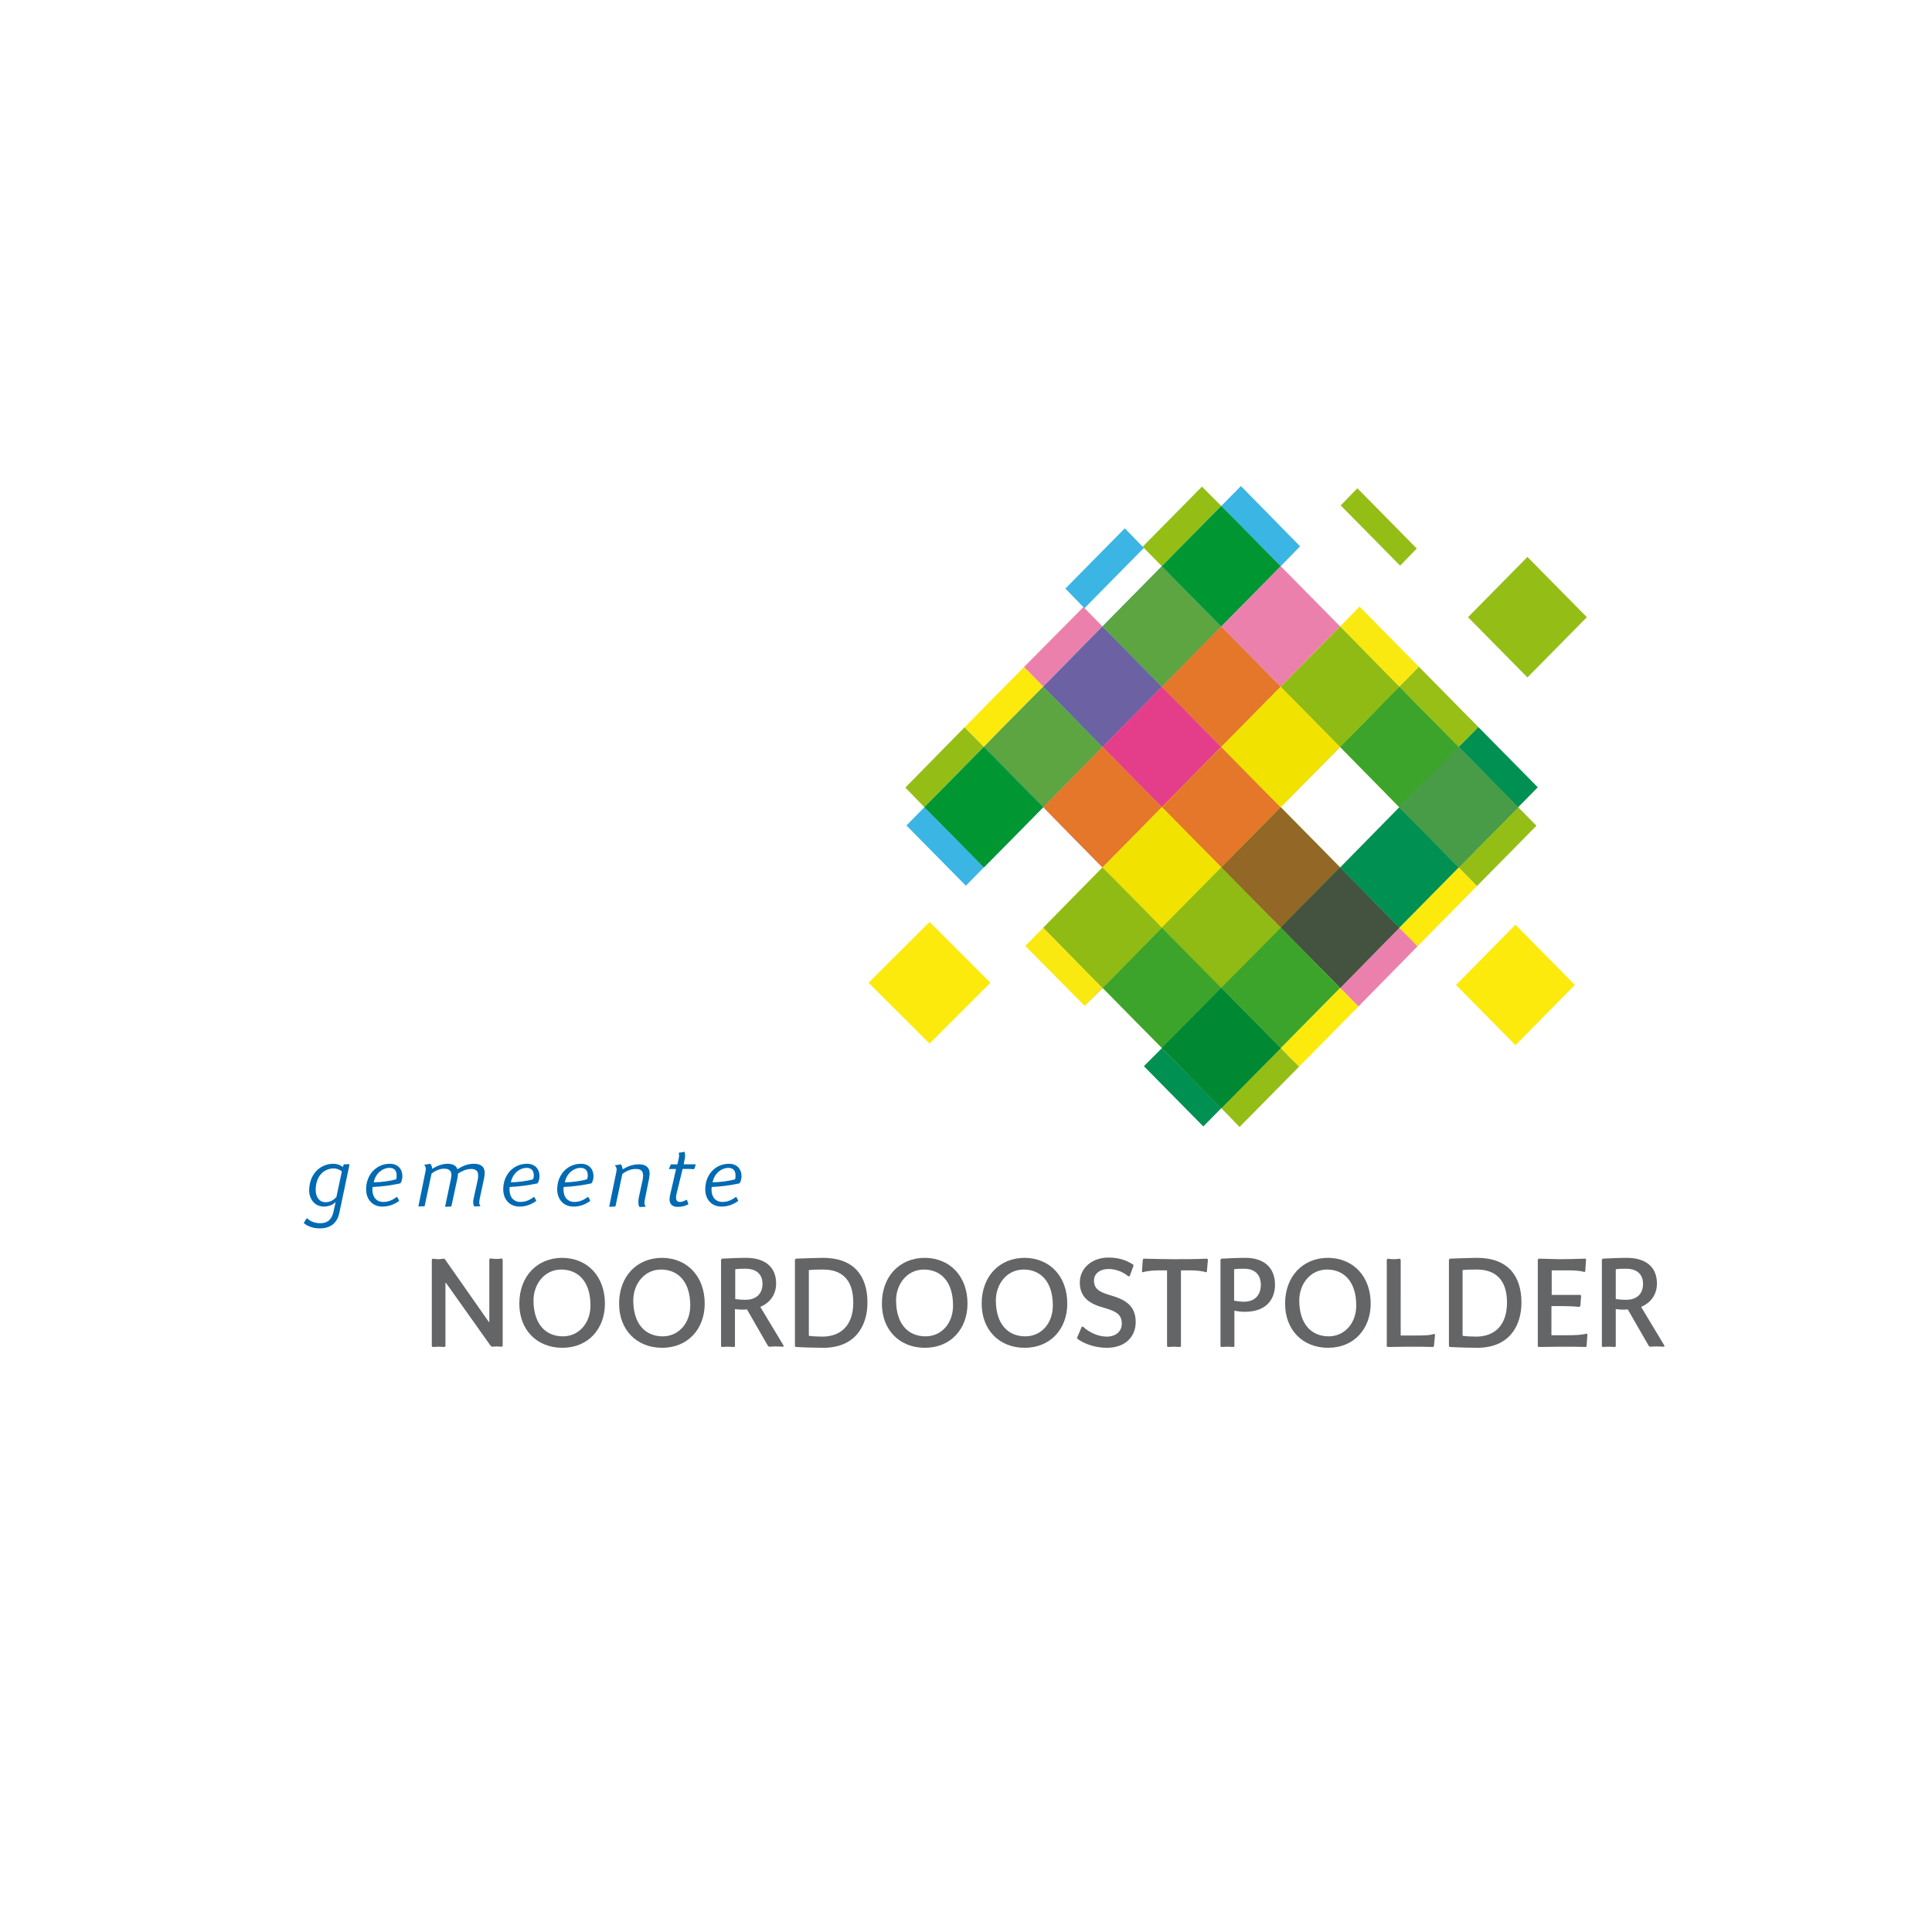 <?xml version="1.0" encoding="utf-8"?>
<!-- Generator: Adobe Illustrator 28.0.0, SVG Export Plug-In . SVG Version: 6.00 Build 0)  -->
<svg version="1.1" id="Laag_1" xmlns="http://www.w3.org/2000/svg" xmlns:xlink="http://www.w3.org/1999/xlink" x="0px" y="0px"
	 viewBox="0 0 708.7 708.7" style="enable-background:new 0 0 708.7 708.7;" xml:space="preserve">
<style type="text/css">
	.Gebogen_x0020_groen{fill:url(#SVGID_1_);stroke:#FFFFFF;stroke-width:0.25;stroke-miterlimit:1;}
	.st0{fill:#3BB5E4;}
	.st1{fill:#EC80AC;}
	.st2{fill:#FAE910;}
	.st3{fill:#97BF15;}
	.st4{fill:#009051;}
	.st5{fill:#6B61A3;}
	.st6{fill:#E43E8A;}
	.st7{fill:#E47729;}
	.st8{fill:#936725;}
	.st9{fill:#435340;}
	.st10{fill:#FCEA0D;}
	.st11{fill:#5CA541;}
	.st12{fill:#F1E200;}
	.st13{fill:#8FBB14;}
	.st14{fill:#008D34;}
	.st15{fill:#DD4128;}
	.st16{fill:#DC7512;}
	.st17{fill:#41522D;}
	.st18{fill:#6B5D36;}
	.st19{fill:#8F6624;}
	.st20{fill:#896425;}
	.st21{fill:#884025;}
	.st22{fill:#94BE16;}
	.st23{fill:#009732;}
	.st24{fill:#3DA42B;}
	.st25{fill:#008832;}
	.st26{fill:#86B819;}
	.st27{fill:#37A32C;}
	.st28{fill:#008732;}
	.st29{fill:#009630;}
	.st30{fill:#008F33;}
	.st31{fill:#80B51C;}
	.st32{fill:#32A12D;}
	.st33{fill:#2BA12D;}
	.st34{fill:#009832;}
	.st35{fill:#008433;}
	.st36{fill:#489C47;}
	.st37{fill:#646567;}
	.st38{fill:#006AB3;}
</style>
<linearGradient id="SVGID_1_" gradientUnits="userSpaceOnUse" x1="0" y1="708.66" x2="0.707" y2="707.953">
	<stop  offset="0" style="stop-color:#259E2E"/>
	<stop  offset="0.983" style="stop-color:#1C381D"/>
</linearGradient>
<polygon class="st0" points="404.4,274 382.7,251.9 382.7,251.9 "/>
<polygon class="st0" points="332.5,302.8 354.3,324.9 360.9,318.2 339.1,296.1 "/>
<polygon class="st0" points="448,229.8 426.2,207.7 426.2,207.7 448,229.8 "/>
<polygon class="st0" points="476.9,200.4 455.2,178.3 448,185.6 469.8,207.7 "/>
<polygon class="st1" points="469.8,251.9 469.8,251.9 448,229.8 448,229.8 "/>
<rect x="415.3" y="269.5" transform="matrix(0.712 -0.702 0.702 0.712 -80.542 373.637)" class="st1" width="0" height="31"/>
<polygon class="st2" points="382.7,340.3 376.1,347 397.9,369 404.4,362.4 "/>
<polygon class="st2" points="520.5,244.6 520.5,244.6 498.7,222.5 491.6,229.8 513.3,251.9 "/>
<polygon class="st2" points="491.5,274 491.6,274 469.8,251.9 469.8,251.9 "/>
<polygon class="st2" points="426.2,296.1 426.2,296.1 448,318.2 448,318.2 "/>
<path class="st3" d="M397.9,369L397.9,369L397.9,369z"/>
<polygon class="st3" points="535.1,274 542.3,266.7 520.5,244.6 513.3,251.9 "/>
<path class="st3" d="M419.6,391.1L419.6,391.1L419.6,391.1z"/>
<path class="st3" d="M448,318.2l21.8,22.1L448,318.2z"/>
<polygon class="st3" points="491.6,274 513.3,296.1 513.3,296.1 491.6,274 "/>
<polygon class="st3" points="491.5,274 491.6,274 491.6,274 491.6,274 "/>
<polygon class="st3" points="513.3,251.9 513.3,251.9 520.5,244.6 520.5,244.6 "/>
<polygon class="st3" points="448,318.2 448,318.2 448,318.2 "/>
<polygon class="st3" points="404.4,362.3 397.9,369 397.9,369 404.5,362.4 "/>
<polygon class="st4" points="419.6,391.1 441.4,413.2 448,406.5 426.2,384.5 "/>
<polygon class="st4" points="535.1,274 556.9,296.1 564.1,288.8 542.3,266.7 542.3,266.7 "/>
<polygon class="st4" points="469.8,340.3 491.6,362.4 491.6,362.4 "/>
<polygon class="st4" points="513.3,296.1 535.1,318.2 535.1,318.2 513.3,296.1 "/>
<polygon class="st4" points="426.2,384.4 419.6,391.1 419.6,391.1 426.2,384.4 "/>
<polygon class="st4" points="513.3,296.1 513.3,296.1 513.3,296.1 513.3,296.1 "/>
<polygon class="st4" points="535.1,274 542.3,266.7 542.3,266.7 535.1,274 "/>
<path class="st4" d="M469.8,340.3L469.8,340.3L469.8,340.3z"/>
<polygon class="st1" points="513.3,340.3 513.3,340.3 513.3,340.3 491.6,362.4 496.6,367.5 498.3,369.2 498.3,369.2 520,347.1 
	517.8,344.8 513.3,340.3 "/>
<polygon class="st1" points="397.4,222.7 397.4,222.7 375.6,244.7 375.6,244.7 378,247.1 382.7,251.9 404.4,229.8 "/>
<polygon class="st1" points="448,274 448,274 426.2,296.1 426.2,296.1 448,274 "/>
<polygon class="st1" points="426.2,251.9 426.2,251.9 408.8,269.6 "/>
<polygon class="st0" points="426.2,251.9 404.4,229.8 382.7,251.9 404.4,274 "/>
<polygon class="st5" points="404.4,229.8 404.4,229.8 382.7,251.9 399,268.5 404.4,274 408.8,269.6 426.2,251.9 "/>
<polygon class="st1" points="448,274 426.2,251.9 404.4,274 426.2,296.1 "/>
<polygon class="st6" points="426.2,251.9 426.2,251.9 404.4,274 426.2,296.1 426.2,296.1 448,274 "/>
<polygon class="st2" points="426.2,296.1 448,318.2 469.8,296.1 448,274 "/>
<polygon class="st7" points="448,274 426.2,296.1 448,318.2 448,318.2 464.3,301.6 469.8,296.1 "/>
<polygon class="st3" points="448,318.2 469.8,340.3 491.6,318.2 469.8,296.1 "/>
<polygon class="st8" points="469.8,296.1 469.8,296.1 448,318.2 469.8,340.3 491.5,318.2 491.5,318.2 "/>
<polygon class="st3" points="448,318.2 448,318.2 469.8,296.1 469.8,296.1 "/>
<polygon class="st8" points="469.8,296.1 464.3,301.6 448,318.2 448,318.2 448,318.2 469.8,296.1 "/>
<polygon class="st4" points="491.5,318.2 469.8,340.3 491.6,362.4 513.3,340.3 "/>
<polygon class="st9" points="491.6,318.2 477,332.9 469.8,340.3 480.7,351.3 491.6,362.4 513.3,340.3 513.3,340.3 513.3,340.3 "/>
<polygon class="st4" points="469.8,340.3 469.8,340.3 491.6,318.2 491.6,318.2 "/>
<polygon class="st9" points="491.5,318.2 491.5,318.2 469.8,340.3 469.8,340.3 469.8,340.3 491.5,318.2 "/>
<polygon class="st10" points="404.4,274 382.7,296.1 404.4,274 "/>
<path class="st11" d="M404.4,274L404.4,274L404.4,274z"/>
<polygon class="st10" points="491.6,362.4 491.6,362.4 477,377.1 469.8,384.4 473.1,387.8 476.5,391.3 476.5,391.3 498.3,369.2 
	498.3,369.2 496.6,367.5 "/>
<polygon class="st7" points="498.3,369.2 498.3,369.2 496.6,367.5 "/>
<polygon class="st10" points="426.2,296.1 426.2,296.1 426.2,296.1 404.4,318.2 404.4,318.2 404.5,318.2 404.5,318.2 404.5,318.2 
	404.5,318.2 426.2,296.1 "/>
<polygon class="st10" points="375.6,244.7 375.6,244.7 353.8,266.8 353.8,266.8 360.9,274 367.4,267.3 382.7,251.9 378,247.1 
	375.6,244.7 "/>
<polygon class="st7" points="375.6,244.7 378,247.1 375.6,244.7 "/>
<polygon class="st0" points="382.7,296.1 404.4,274 382.7,251.9 360.9,274 "/>
<polygon class="st11" points="382.7,251.9 367.4,267.3 360.9,274 366.8,280 382.7,296.1 404.4,274 399,268.5 "/>
<polygon class="st1" points="404.4,274 382.7,296.1 404.4,318.2 426.2,296.1 "/>
<polygon class="st7" points="404.4,274 404.4,274 382.7,296.1 394.3,307.8 404.4,318.2 426.2,296.1 426.2,296.1 "/>
<polygon class="st10" points="341,338.2 341,338.2 318.6,360.5 318.6,360.5 341,382.8 363.3,360.5 "/>
<polygon class="st2" points="426.2,296.1 404.5,318.2 426.2,340.3 448,318.2 "/>
<polygon class="st12" points="426.2,296.1 426.2,296.1 404.5,318.2 404.5,318.2 404.5,318.2 420.8,334.7 426.2,340.3 448,318.2 "/>
<polygon class="st3" points="426.2,340.3 448,362.3 469.8,340.3 448,318.2 "/>
<polygon class="st13" points="448,318.2 448,318.2 426.2,340.3 448,362.3 448,362.3 469.8,340.3 469.8,340.3 "/>
<polygon class="st3" points="448,318.2 426.2,340.3 426.2,340.3 448,318.2 "/>
<polygon class="st13" points="448,318.2 426.2,340.3 426.2,340.3 426.2,340.3 448,318.2 448,318.2 "/>
<polygon class="st3" points="448,362.3 469.8,384.4 491.6,362.4 469.8,340.3 "/>
<polygon class="st4" points="448,362.3 448,362.3 469.8,340.3 469.8,340.3 "/>
<polygon class="st14" points="469.8,340.3 469.8,340.3 469.8,340.3 448,362.3 448,362.3 448,362.4 448,362.3 469.8,340.3 "/>
<polygon class="st0" points="419.6,201 412.6,193.8 390.8,215.9 397.8,223.1 "/>
<path class="st10" d="M520,347.1L520,347.1L520,347.1z"/>
<polygon class="st10" points="535.1,318.2 535.1,318.2 513.3,340.3 520,347.1 541.8,325 "/>
<polygon class="st10" points="444.9,232.9 437.1,240.8 426.2,251.9 426.2,251.9 426.2,251.9 "/>
<path class="st10" d="M397.4,222.6L397.4,222.6L397.4,222.6z"/>
<polygon class="st10" points="469.8,251.9 469.8,251.9 458.9,262.9 448,274 448,274 448,274 469.8,251.9 "/>
<polygon class="st0" points="426.2,251.9 448,229.8 426.2,207.7 404.4,229.8 "/>
<polygon class="st11" points="426.2,207.7 404.4,229.8 426.2,251.9 444.9,233 448,229.8 448,229.8 448,229.8 437.1,218.7 "/>
<polygon class="st1" points="469.8,251.9 448,229.8 426.2,251.9 448,274 "/>
<polygon class="st7" points="448,229.8 444.9,232.9 426.2,251.9 448,274 469.8,251.9 "/>
<polygon class="st2" points="469.8,296.1 491.6,274 469.8,251.9 448,274 "/>
<polygon class="st12" points="469.8,251.9 448,274 448,274 469.8,296.1 491.5,274 491.5,274 477,259.3 "/>
<polygon class="st3" points="469.8,296.1 491.6,274 491.6,274 469.8,296.1 "/>
<polygon class="st13" points="491.6,274 491.6,274 491.5,274 469.8,296.1 469.8,296.1 469.8,296.1 491.6,274 "/>
<polygon class="st4" points="491.6,318.2 513.3,340.3 535.1,318.2 513.3,296.1 "/>
<polygon class="st10" points="555.9,339.2 555.9,339.2 534.1,361.3 555.9,383.4 555.9,383.4 577.7,361.3 "/>
<polygon class="st4" points="491.6,318.2 491.6,318.2 513.3,296.1 513.3,296.1 "/>
<polygon class="st14" points="513.3,296.1 513.3,296.1 491.6,318.2 491.6,318.2 513.3,296.1 "/>
<polygon class="st7" points="513.3,340.3 513.3,340.3 517.8,344.8 520,347.1 520,347.1 513.3,340.3 513.3,340.3 513.3,340.3 "/>
<polygon class="st15" points="513.3,340.3 513.3,340.3 513.3,340.3 517.8,344.8 "/>
<polygon class="st16" points="513.3,340.3 513.3,340.3 520,347.1 "/>
<polygon class="st17" points="513.3,340.3 513.3,340.3 513.3,340.3 "/>
<rect x="426.2" y="251.9" class="st7" width="0" height="0"/>
<polygon class="st16" points="426.2,251.9 426.2,251.9 426.2,251.9 426.2,251.9 "/>
<polygon class="st7" points="448,274 448,274 448,274 448,274 448,274 448,274 448,274 "/>
<rect x="448" y="274" class="st15" width="0" height="0"/>
<polygon class="st7" points="397.4,222.6 397.4,222.7 404.4,229.8 404.4,229.8 "/>
<polygon class="st0" points="404.4,229.8 404.4,229.8 426.2,251.9 426.2,251.9 "/>
<polygon class="st18" points="404.4,229.8 404.4,229.8 426.2,251.9 426.2,251.9 "/>
<polygon class="st1" points="448,274 426.2,251.9 426.2,251.9 448,274 "/>
<polygon class="st15" points="426.2,251.9 426.2,251.9 426.2,251.9 448,274 448,274 "/>
<polygon class="st2" points="469.8,296.1 469.8,296.1 448,274 448,274 "/>
<polygon class="st16" points="448,274 448,274 448,274 448,274 469.8,296.1 469.8,296.1 448,274 "/>
<polygon class="st3" points="469.8,296.1 491.6,318.2 491.6,318.2 469.8,296.1 "/>
<polygon class="st19" points="469.8,296.1 469.8,296.1 469.8,296.1 491.5,318.2 491.6,318.2 491.6,318.2 "/>
<polygon class="st3" points="469.8,296.1 469.8,296.1 469.8,296.1 469.8,296.1 "/>
<polygon class="st20" points="469.8,296.1 469.8,296.1 469.8,296.1 "/>
<polygon class="st21" points="469.8,296.1 469.8,296.1 469.8,296.1 "/>
<polygon class="st19" points="469.8,296.1 469.8,296.1 469.8,296.1 469.8,296.1 "/>
<polygon class="st4" points="513.3,340.3 513.3,340.3 491.6,318.2 491.5,318.2 "/>
<polygon class="st17" points="491.6,318.2 491.6,318.2 491.6,318.2 491.5,318.2 513.3,340.3 513.3,340.3 "/>
<polygon class="st4" points="491.5,318.2 491.5,318.2 491.6,318.2 491.6,318.2 "/>
<polygon class="st7" points="491.6,318.2 491.6,318.2 491.6,318.2 "/>
<path class="st19" d="M491.5,318.2"/>
<path class="st21" d="M491.5,318.2L491.5,318.2L491.5,318.2z"/>
<polygon class="st17" points="491.5,318.2 491.5,318.2 491.6,318.2 491.6,318.2 "/>
<polygon class="st22" points="469.8,384.5 448,406.5 448,406.5 454.7,413.4 476.5,391.3 473.1,387.9 "/>
<polygon class="st22" points="353.8,266.8 353.8,266.8 332.1,288.9 339.1,296.1 360.9,274 360.9,274 353.8,266.8 "/>
<path class="st13" d="M353.8,266.8L353.8,266.8L353.8,266.8z"/>
<path class="st22" d="M382.7,296.1L382.7,296.1L382.7,296.1L382.7,296.1L382.7,296.1z M382.7,296.1l-13.9,14.1l-7.9,8L382.7,296.1
	L382.7,296.1z"/>
<polygon class="st22" points="404.4,318.2 404.4,318.2 382.7,340.3 382.7,340.3 382.7,340.3 382.7,340.3 404.4,318.2 404.4,318.2 
	"/>
<polygon class="st0" points="360.9,274 339.1,296.1 360.9,318.2 382.7,296.1 "/>
<polygon class="st23" points="360.9,274 339.1,296.1 339.1,296.1 360.9,318.2 382.7,296.1 382.7,296.1 "/>
<polygon class="st2" points="426.2,340.3 404.4,318.2 382.7,340.3 404.4,362.4 "/>
<polygon class="st13" points="404.4,318.2 404.4,318.2 382.7,340.3 382.7,340.3 404.4,362.4 404.4,362.4 426.2,340.3 "/>
<polygon class="st3" points="426.2,340.3 404.5,362.4 426.2,384.4 448,362.4 "/>
<polygon class="st24" points="426.2,340.3 404.5,362.4 404.5,362.4 426.2,384.4 448,362.4 448,362.4 "/>
<polygon class="st3" points="426.2,340.3 404.4,362.4 404.5,362.4 426.2,340.3 "/>
<polygon class="st24" points="426.2,340.3 404.4,362.4 404.5,362.4 426.2,340.3 426.2,340.3 "/>
<polygon class="st4" points="448,362.4 426.2,384.4 448,406.5 469.8,384.5 "/>
<polygon class="st25" points="448,362.4 426.2,384.4 426.2,384.5 448,406.5 448,406.5 469.8,384.5 469.8,384.5 "/>
<polygon class="st4" points="426.2,384.4 426.2,384.4 448,362.4 448,362.4 "/>
<polygon class="st25" points="448,362.4 448,362.4 426.2,384.4 426.2,384.4 426.2,384.4 448,362.4 448,362.4 "/>
<polygon class="st13" points="404.4,318.2 404.4,318.2 404.4,318.2 404.5,318.2 404.5,318.2 404.4,318.2 "/>
<polygon class="st26" points="404.4,318.2 404.5,318.2 404.5,318.2 404.5,318.2 "/>
<polygon class="st27" points="404.4,318.2 404.4,318.2 404.4,318.2 404.4,318.2 "/>
<polygon class="st13" points="469.8,384.4 469.8,384.5 469.8,384.5 469.8,384.5 473.1,387.9 476.5,391.3 476.5,391.2 473.1,387.8 
	"/>
<path class="st26" d="M476.5,391.3l-3.3-3.4L476.5,391.3z"/>
<polygon class="st27" points="469.8,384.5 473.1,387.9 469.8,384.5 "/>
<path class="st28" d="M469.8,384.5L469.8,384.5L469.8,384.5z"/>
<polygon class="st13" points="382.7,296.1 382.7,296.1 382.7,296.1 "/>
<polygon class="st13" points="353.8,266.8 353.8,266.8 360.9,274 360.9,274 "/>
<polygon class="st26" points="353.8,266.8 353.8,266.8 353.8,266.8 360.9,274 "/>
<path class="st29" d="M360.9,274L360.9,274L360.9,274z"/>
<polygon class="st27" points="353.8,266.8 353.8,266.8 360.9,274 "/>
<polygon class="st0" points="360.9,274 360.9,274 382.7,296.1 382.7,296.1 "/>
<path class="st30" d="M360.9,274L360.9,274L360.9,274z"/>
<path class="st30" d="M360.9,274L360.9,274L360.9,274z"/>
<polygon class="st29" points="360.9,274 360.9,274 360.9,274 382.7,296.1 382.7,296.1 382.7,296.1 366.8,280 "/>
<polygon class="st1" points="382.7,296.1 382.7,296.1 404.4,318.2 404.4,318.2 "/>
<polygon class="st19" points="382.7,296.1 382.7,296.1 382.7,296.1 382.7,296.1 404.4,318.2 404.4,318.2 404.4,318.2 394.3,307.8 
	382.7,296.1 "/>
<polygon class="st2" points="404.5,318.2 404.4,318.2 426.2,340.3 426.2,340.3 "/>
<polygon class="st26" points="404.5,318.2 404.5,318.2 404.5,318.2 404.5,318.2 420.8,334.7 "/>
<polygon class="st31" points="404.5,318.2 404.5,318.2 404.5,318.2 404.5,318.2 420.8,334.7 "/>
<polygon class="st26" points="404.5,318.2 404.5,318.2 404.4,318.2 426.2,340.3 426.2,340.3 426.2,340.3 426.2,340.3 426.2,340.3 
	420.8,334.7 "/>
<polygon class="st3" points="426.2,340.3 448,362.4 448,362.3 426.2,340.3 "/>
<polygon class="st27" points="426.2,340.3 426.2,340.3 426.2,340.3 448,362.4 448,362.3 448,362.3 448,362.3 448,362.3 "/>
<polygon class="st3" points="426.2,340.3 426.2,340.3 426.2,340.3 426.2,340.3 "/>
<path class="st13" d="M426.2,340.3L426.2,340.3L426.2,340.3z"/>
<path class="st27" d="M426.2,340.3L426.2,340.3L426.2,340.3z"/>
<polygon class="st32" points="426.2,340.3 426.2,340.3 426.2,340.3 "/>
<path class="st33" d="M426.2,340.3L426.2,340.3L426.2,340.3z M426.2,340.3L426.2,340.3L426.2,340.3z"/>
<polygon class="st27" points="426.2,340.3 426.2,340.3 426.2,340.3 426.2,340.3 426.2,340.3 "/>
<polygon class="st4" points="469.8,384.5 469.8,384.4 448,362.3 448,362.4 "/>
<polygon class="st28" points="448,362.4 448,362.4 448,362.4 469.8,384.5 469.8,384.5 469.8,384.4 469.8,384.4 "/>
<polygon class="st4" points="448,362.4 448,362.4 448,362.3 448,362.3 "/>
<polygon class="st28" points="448,362.3 448,362.3 448,362.3 "/>
<polygon class="st28" points="448,362.3 448,362.4 448,362.3 "/>
<path class="st34" d="M448,362.3L448,362.3L448,362.3z"/>
<path class="st27" d="M448,362.3L448,362.3L448,362.3z"/>
<polygon class="st13" points="448,362.4 448,362.4 448,362.4 "/>
<path class="st28" d="M448,362.4"/>
<polygon class="st35" points="448,362.4 448,362.4 448,362.3 "/>
<polygon class="st28" points="448,362.3 448,362.4 448,362.4 448,362.4 448,362.4 448,362.4 448,362.3 "/>
<polygon class="st22" points="556.9,296.1 556.9,296.1 535.1,318.2 535.1,318.2 535.1,318.2 541.8,325 563.6,302.9 "/>
<rect x="556.9" y="296.1" class="st25" width="0" height="0"/>
<polygon class="st25" points="535.1,318.2 535.1,318.2 535.1,318.2 535.1,318.2 "/>
<polygon class="st22" points="469.8,207.7 469.8,207.7 448,229.8 448,229.8 "/>
<polygon class="st22" points="491.6,229.8 491.6,229.8 469.8,251.9 469.8,251.9 491.6,229.8 "/>
<polygon class="st22" points="440.9,178.5 440.9,178.5 419.2,200.5 419.2,200.6 426.2,207.7 448,185.6 "/>
<polygon class="st0" points="469.8,207.7 448,185.6 426.2,207.7 448,229.8 "/>
<polygon class="st23" points="448,185.6 448,185.6 426.2,207.7 448,229.8 448,229.8 469.8,207.7 "/>
<polygon class="st1" points="469.8,251.9 491.6,229.8 469.8,207.7 448,229.8 "/>
<polygon class="st22" points="497.9,179.1 497.9,179.1 491.8,185.4 491.8,185.4 513.6,207.5 519.7,201.2 519.7,201.2 "/>
<polygon class="st2" points="491.6,274 513.3,251.9 491.6,229.8 469.8,251.9 "/>
<polygon class="st13" points="491.6,229.8 469.8,251.9 491.6,274 498.8,266.6 513.3,251.9 513.3,251.9 513.3,251.9 513.3,251.9 "/>
<polygon class="st3" points="513.3,296.1 535.1,274 513.3,251.9 491.6,274 "/>
<polygon class="st24" points="513.3,251.9 513.3,251.9 497.6,267.9 491.6,274 513.3,296.1 513.3,296.1 535.1,274 535.1,274 "/>
<polygon class="st22" points="560.3,204.3 538.5,226.4 560.3,248.5 582.1,226.4 "/>
<polygon class="st3" points="513.3,251.9 513.3,251.9 491.6,274 491.6,274 "/>
<polygon class="st24" points="513.3,251.9 513.3,251.9 491.6,274 491.6,274 491.6,274 491.6,274 513.3,251.9 "/>
<polygon class="st4" points="535.1,274 513.3,296.1 535.1,318.2 556.9,296.1 "/>
<polygon class="st36" points="535.1,274 513.3,296.1 513.3,296.1 535.1,318.2 556.9,296.1 "/>
<polygon class="st4" points="513.3,296.1 513.3,296.1 535.1,274 535.1,274 "/>
<polygon class="st25" points="535.1,274 535.1,274 535.1,274 513.3,296.1 513.3,296.1 513.3,296.1 535.1,274 535.1,274 "/>
<polygon class="st24" points="469.8,340.3 469.8,340.3 448,362.3 448,362.4 469.8,384.4 491.5,362.4 491.5,362.4 480.7,351.3 
	469.8,340.3 "/>
<rect x="458.9" y="335.8" class="st28" width="0" height="31"/>
<path class="st37" d="M163.6,470.6h-0.2v23.2l-0.3,0.3c-0.5,0-1.6-0.1-2.2-0.1c-0.5,0-1.6,0.1-2.2,0.1l-0.3-0.3v-31.7l0.3-0.4
	c0.5,0.1,1.7,0.2,2.1,0.2c0.5,0,1.5-0.1,2-0.2l0.4,0.2l16.1,23h0.2v-22.9l0.3-0.4c0.5,0.1,1.7,0.2,2.1,0.2c0.5,0,1.6,0,2.2-0.2
	l0.3,0.4v31.7l-0.3,0.3c-0.5,0-1.4-0.1-1.9-0.1c-0.5,0-1.3,0.1-1.7,0.1l-0.5-0.3L163.6,470.6z"/>
<path class="st37" d="M216.6,478.9c0-8.9-4.6-13.2-10.7-13.2c-6.3,0-10.2,5.5-10.2,11.3c0,8.5,4.3,13.2,10.8,13.2
	C212.3,490.2,216.6,485.4,216.6,478.9 M221.9,478.2c0,9.2-6.1,16.2-15.6,16.2c-9.4,0-15.8-6.6-15.8-16.2c0-10,6.5-16.8,15.8-16.8
	C215.6,461.5,221.9,468.3,221.9,478.2"/>
<path class="st37" d="M253.2,478.9c0-8.9-4.6-13.2-10.7-13.2c-6.3,0-10.2,5.5-10.2,11.3c0,8.5,4.3,13.2,10.8,13.2
	C248.9,490.2,253.2,485.4,253.2,478.9 M258.5,478.2c0,9.2-6.1,16.2-15.6,16.2c-9.4,0-15.8-6.6-15.8-16.2c0-10,6.5-16.8,15.8-16.8
	C252.2,461.5,258.5,468.3,258.5,478.2"/>
<path class="st37" d="M273.4,476.8c3.3,0,6.3-1.6,6.3-5.9c0-4.1-3.1-5.5-6-5.5c-1,0-3.2,0-4,0.2v10.9
	C270.8,476.7,272.2,476.8,273.4,476.8 M269.6,493.8l-0.2,0.3c-0.4,0-1.8-0.1-2.5-0.1c-0.6,0-1.7,0.1-2.1,0.1l-0.3-0.3v-31.7l0.3-0.4
	c1.8-0.1,6.2-0.3,8.8-0.3c7.3,0,11.1,3.6,11.1,9.4c0,4.5-2.7,7.3-5.8,8.6l8.6,14.3l-0.2,0.3c-0.5,0-2.1-0.1-2.8-0.1
	c-0.6,0-1.8,0.1-2.4,0.1l-0.4-0.3l-7.7-13.4c-0.5,0.1-1.3,0.1-1.7,0.1c-0.8,0-2.2-0.1-2.7-0.2V493.8z"/>
<path class="st37" d="M296.7,465.9V490c1.2,0.2,3.6,0.3,5,0.3c6.3,0,11.3-3.7,11.3-12.5c0-8.8-4.6-12.1-11-12.1
	C300.4,465.7,298,465.7,296.7,465.9 M291.6,493.8v-31.7l0.3-0.4c2.9-0.1,8.1-0.3,10-0.3c11.3,0,16.3,6.6,16.3,16.4
	c0,8.7-4.6,16.6-16.2,16.6c-2,0-6.7-0.1-10.1-0.3L291.6,493.8z"/>
<path class="st37" d="M349.6,478.9c0-8.9-4.6-13.2-10.7-13.2c-6.3,0-10.2,5.5-10.2,11.3c0,8.5,4.3,13.2,10.8,13.2
	C345.4,490.2,349.6,485.4,349.6,478.9 M354.9,478.2c0,9.2-6.1,16.2-15.6,16.2c-9.4,0-15.8-6.6-15.8-16.2c0-10,6.5-16.8,15.8-16.8
	C348.6,461.5,354.9,468.3,354.9,478.2"/>
<path class="st37" d="M386.2,478.9c0-8.9-4.6-13.2-10.7-13.2c-6.3,0-10.2,5.5-10.2,11.3c0,8.5,4.3,13.2,10.8,13.2
	C382,490.2,386.2,485.4,386.2,478.9 M391.5,478.2c0,9.2-6.1,16.2-15.6,16.2c-9.4,0-15.8-6.6-15.8-16.2c0-10,6.5-16.8,15.8-16.8
	C385.2,461.5,391.5,468.3,391.5,478.2"/>
<path class="st37" d="M414.4,468.1l-0.5,0.1c-2.1-1.8-4.8-2.7-7.3-2.7c-3.1,0-5.3,1.7-5.3,4.2c0,3,1.8,4.2,5.9,5.4
	c5.6,1.6,9.4,3.8,9.4,9.9c0,5-3.5,9.4-10.6,9.4c-3.9,0-7.9-1.2-10.8-3.3l-0.1-0.4l1.7-4l0.4-0.1c2.4,2.2,5.6,3.7,8.8,3.7
	c3.6,0,5.5-2.2,5.5-4.7c0-3.5-2.1-4.6-6.6-5.9c-5.2-1.4-8.8-3.8-8.8-9.2c0-5.6,4.8-9.2,10.4-9.2c3.2,0,6.1,0.6,9.2,2.6l0.1,0.4
	L414.4,468.1z"/>
<path class="st37" d="M442.8,461.7l0.3,0.4l-0.4,4.4l-0.3,0.2c-1.4-0.5-3.8-0.7-5.5-0.7h-3.7v27.8l-0.3,0.3c-0.5,0-1.7-0.1-2.3-0.1
	c-0.5,0-1.8,0.1-2.2,0.1l-0.3-0.3V466H425c-1.8,0-4.4,0.2-5.8,0.7l-0.3-0.2l0.3-4.4l0.3-0.4c2.9,0.1,9.1,0.2,11.2,0.2
	C433.4,461.9,439.5,461.9,442.8,461.7"/>
<path class="st37" d="M456.4,477.5c3.5,0,6.1-2.1,6.1-6.2c0-3.7-2.2-5.9-6.1-5.9c-1,0-2.8,0-3.7,0.2v11.5
	C453.6,477.3,455.1,477.5,456.4,477.5 M447.7,493.8v-31.7l0.3-0.4c1.8-0.1,6.2-0.3,8.8-0.3c6.9,0,10.9,3.6,10.9,9.9
	c0,4.9-2.8,9.9-11.1,9.9c-1.4,0-2.8-0.2-3.8-0.4v13l-0.2,0.3c-0.4,0-1.7-0.1-2.4-0.1c-0.5,0-1.8,0.1-2.2,0.1L447.7,493.8z"/>
<path class="st37" d="M497.5,478.9c0-8.9-4.6-13.2-10.7-13.2c-6.3,0-10.2,5.5-10.2,11.3c0,8.5,4.3,13.2,10.8,13.2
	C493.2,490.2,497.5,485.4,497.5,478.9 M502.8,478.2c0,9.2-6.1,16.2-15.6,16.2c-9.4,0-15.8-6.6-15.8-16.2c0-10,6.5-16.8,15.8-16.8
	C496.5,461.5,502.8,468.3,502.8,478.2"/>
<path class="st37" d="M513.9,489.9h4.1c4.1,0,6.4,0,8.1-0.6l0.3,0.2l-0.4,4.3l-0.3,0.3c-2.7-0.1-6.2-0.1-8.9-0.1
	c-1.9,0-7.2,0.1-7.8,0.1l-0.3-0.3v-31.7l0.3-0.4c0.6,0.1,1.5,0.2,2.2,0.2c0.7,0,1.8-0.1,2.3-0.2l0.3,0.4V489.9z"/>
<path class="st37" d="M536.5,465.9V490c1.2,0.2,3.6,0.3,5,0.3c6.3,0,11.3-3.7,11.3-12.5c0-8.8-4.7-12.1-11-12.1
	C540.2,465.7,537.8,465.7,536.5,465.9 M531.5,493.8v-31.7l0.3-0.4c2.9-0.1,8.1-0.3,10-0.3c11.3,0,16.3,6.6,16.3,16.4
	c0,8.7-4.6,16.6-16.2,16.6c-2,0-6.7-0.1-10.1-0.3L531.5,493.8z"/>
<path class="st37" d="M581.8,494.1c-2.5-0.1-6.1-0.1-9-0.1c-2.2,0-7,0.1-8.4,0.1l-0.3-0.3v-31.7l0.3-0.4c1.1,0,6.4,0.2,7.8,0.2
	c1.8,0,6.6-0.1,9.4-0.2l0.2,0.3l-0.3,4.4l-0.3,0.2c-2-0.6-4.1-0.6-7.2-0.6h-4.8v9h10.5l0.3,0.3l-0.3,3.8l-0.4,0.3
	c-1.7-0.2-4.3-0.3-5.9-0.3h-4.3v10.7h4.5c4.6,0,6.6-0.1,8.4-0.6l0.3,0.2l-0.3,4.3L581.8,494.1z"/>
<path class="st37" d="M596.5,476.8c3.3,0,6.2-1.6,6.2-5.9c0-4.1-3.1-5.5-6-5.5c-1.1,0-3.2,0-4,0.2v10.9
	C593.9,476.7,595.3,476.8,596.5,476.8 M592.7,493.8l-0.2,0.3c-0.5,0-1.8-0.1-2.5-0.1c-0.6,0-1.6,0.1-2.1,0.1l-0.3-0.3v-31.7l0.3-0.4
	c1.8-0.1,6.2-0.3,8.8-0.3c7.3,0,11.1,3.6,11.1,9.4c0,4.5-2.7,7.3-5.8,8.6l8.6,14.3l-0.2,0.3c-0.5,0-2.1-0.1-2.8-0.1
	c-0.6,0-1.8,0.1-2.4,0.1l-0.4-0.3l-7.7-13.4c-0.4,0.1-1.3,0.1-1.7,0.1c-0.8,0-2.2-0.1-2.7-0.2V493.8z"/>
<path class="st38" d="M115.8,436.6c0,2.4,1.3,4.4,3.6,4.4c1.6,0,2.9-0.7,4-1.9l2-9.4c-0.7-0.6-1.8-1.1-3-1.1
	C119.6,428.6,115.8,430.6,115.8,436.6 M122.2,426.9c1.7,0,3,0.7,3.6,1.2l0.2-0.8l0.2-0.2c0.5,0,1.5,0,1.9-0.1l0.1,0.2l-3.7,17.6
	c-0.8,3.9-3.3,5.8-7.2,5.8c-2.9,0-4.9-1.1-5.8-1.9v-0.2l0.9-1.5l0.2-0.1c1.1,0.9,2.5,1.8,4.9,1.8c2.7,0,4.2-1.4,4.8-4.1l0.8-3.6H123
	c-0.8,0.9-2.4,1.6-4.2,1.6c-3.6,0-5.4-3.1-5.4-5.9C113.5,430,118.1,426.9,122.2,426.9"/>
<path class="st38" d="M145.3,432.6l0.1-0.2c0.1-0.4,0.1-1.1,0.1-1.3c0-1.8-1-2.7-2.6-2.7c-2.6,0-5.2,2.1-5.8,5.3
	C139.7,433.7,143.2,433.2,145.3,432.6 M146.4,440.4l-0.1,0.2c-1.4,1-3.4,2-6,2c-4,0-6-3-6-6.3c0-5.6,3.9-9.4,8.7-9.4
	c3.1,0,4.6,2.1,4.6,4.5c0,0.7-0.1,1.6-0.6,2.5l-0.2,0.2c-2.8,0.6-6.7,1.2-10.1,1.3c-0.1,0.2-0.1,0.7-0.1,1c0,2.7,1.5,4.5,4,4.5
	c2.2,0,3.8-1,4.9-1.8l0.2,0L146.4,440.4z"/>
<path class="st38" d="M173.8,439.4l1.5-6.9c0.1-0.5,0.1-1,0.1-1.4c0-1.4-0.7-2.3-2.6-2.3c-1.8,0-3.4,0.8-4.8,1.7
	c0,0.6-0.1,1.1-0.2,1.7l-2.2,10.2l-0.2,0.2c-0.5,0-1.5,0-2,0.1l-0.1-0.2l2.1-10c0.1-0.5,0.2-1.1,0.2-1.5c0-1.3-0.7-2.3-2.6-2.3
	c-1.8,0-3.4,0.8-4.7,1.8l-2.5,11.8l-0.2,0.2c-0.5,0-1.5,0-2,0.1l-0.1-0.2l2.6-12.8c0-0.3,0.1-0.6,0.1-0.9c0-0.5-0.3-1-0.5-1.3
	l0.1-0.2c0.5,0,1.4-0.2,2-0.3c0.4,0.3,0.7,1.1,0.7,1.8h0.1c1.6-0.9,3.4-1.8,5.6-1.8c1.6,0,3.1,0.5,3.6,2c2.1-1.3,3.8-2,6.1-2
	c2.1,0,3.9,0.8,3.9,3.4c0,0.6-0.1,1.1-0.2,1.8l-1.6,7.5c-0.1,0.3-0.2,1.1-0.2,1.4c0,0.5,0.1,1,0.4,1.3l-0.1,0.2h-0.5
	c-0.5,0-1.2,0-1.5,0.1c-0.3-0.2-0.5-0.8-0.5-1.4C173.5,440.6,173.7,439.7,173.8,439.4"/>
<path class="st38" d="M195.5,432.6l0.1-0.2c0.2-0.4,0.2-1.1,0.2-1.3c0-1.8-1-2.7-2.6-2.7c-2.6,0-5.2,2.1-5.8,5.3
	C189.9,433.7,193.5,433.2,195.5,432.6 M196.7,440.4l-0.1,0.2c-1.4,1-3.4,2-6,2c-4,0-6-3-6-6.3c0-5.6,3.9-9.4,8.7-9.4
	c3.1,0,4.6,2.1,4.6,4.5c0,0.7-0.1,1.6-0.6,2.5l-0.2,0.2c-2.8,0.6-6.7,1.2-10.1,1.3c-0.1,0.2-0.1,0.7-0.1,1c0,2.7,1.5,4.5,4,4.5
	c2.2,0,3.8-1,4.9-1.8l0.2,0L196.7,440.4z"/>
<path class="st38" d="M215.3,432.6l0.1-0.2c0.2-0.4,0.2-1.1,0.2-1.3c0-1.8-1-2.7-2.6-2.7c-2.6,0-5.2,2.1-5.8,5.3
	C209.8,433.7,213.3,433.2,215.3,432.6 M216.5,440.4l-0.1,0.2c-1.4,1-3.4,2-6,2c-4,0-6-3-6-6.3c0-5.6,3.9-9.4,8.7-9.4
	c3.1,0,4.6,2.1,4.6,4.5c0,0.7-0.1,1.6-0.6,2.5l-0.2,0.2c-2.8,0.6-6.7,1.2-10.1,1.3c-0.1,0.2-0.1,0.7-0.1,1c0,2.7,1.5,4.5,4,4.5
	c2.2,0,3.8-1,4.9-1.8l0.2,0L216.5,440.4z"/>
<path class="st38" d="M234.3,439.4l1.5-6.9c0.1-0.5,0.1-1,0.1-1.4c0-1.4-0.7-2.3-2.6-2.3c-1.9,0-3.5,0.7-5,1.8l-2.5,11.8l-0.2,0.2
	c-0.5,0-1.4,0-2,0.1l-0.1-0.2l2.6-12.7l0.1-0.8c0-0.6-0.3-1.2-0.6-1.4l0.1-0.2c0.5,0,1.4-0.2,2-0.3c0.4,0.3,0.6,1.2,0.7,1.8h0.1
	c1.6-1,3.5-1.8,5.9-1.8c2.2,0,3.9,0.9,3.9,3.4c0,0.5-0.1,1.1-0.2,1.8l-1.5,7.5c-0.1,0.3-0.2,1.2-0.2,1.4c0,0.5,0.1,1,0.4,1.3
	l-0.1,0.2h-0.5c-0.5,0-1.2,0-1.5,0.1c-0.3-0.2-0.5-0.8-0.5-1.4C234.1,440.6,234.3,439.7,234.3,439.4"/>
<path class="st38" d="M250.8,427.1h4.2l0.2,0.2l-0.5,1.4l-0.3,0.2c-0.5-0.1-1.2-0.1-1.6-0.1h-2.4l-2.3,9.4c-0.1,0.4-0.1,0.9-0.1,1.2
	c0,1,0.5,1.5,1.4,1.5c1,0,1.9-0.5,2.4-0.8l0.2,0.1l0.5,1.4l-0.1,0.2c-0.6,0.3-1.7,0.9-3.9,0.9c-1.9,0-2.9-1.1-2.9-2.7
	c0-0.4,0.1-1.1,0.2-1.6l2.2-9.6h-1.4c-0.3,0-0.9,0-1.1,0.1l-0.1-0.2l0.6-1.4l0.2-0.2h2.3l0.4-1.8c0-0.2,0.2-0.9,0.2-1.1
	c0-0.3,0-0.8-0.1-1.2l0.1-0.2c0.4,0,1.4-0.1,1.8-0.3h0.2c0.1,0.2,0.2,0.9,0.2,1.4c0,0.4-0.1,1.3-0.2,1.5L250.8,427.1z"/>
<path class="st38" d="M269.6,432.6l0.1-0.2c0.1-0.4,0.1-1.1,0.1-1.3c0-1.8-1-2.7-2.6-2.7c-2.6,0-5.2,2.1-5.8,5.3
	C264,433.7,267.6,433.2,269.6,432.6 M270.8,440.4l-0.1,0.2c-1.4,1-3.4,2-6,2c-4,0-6-3-6-6.3c0-5.6,3.9-9.4,8.7-9.4
	c3.1,0,4.6,2.1,4.6,4.5c0,0.7-0.1,1.6-0.6,2.5l-0.2,0.2c-2.8,0.6-6.7,1.2-10.1,1.3c-0.1,0.2-0.1,0.7-0.1,1c0,2.7,1.5,4.5,4,4.5
	c2.2,0,3.8-1,4.9-1.8l0.2,0L270.8,440.4z"/>
</svg>
